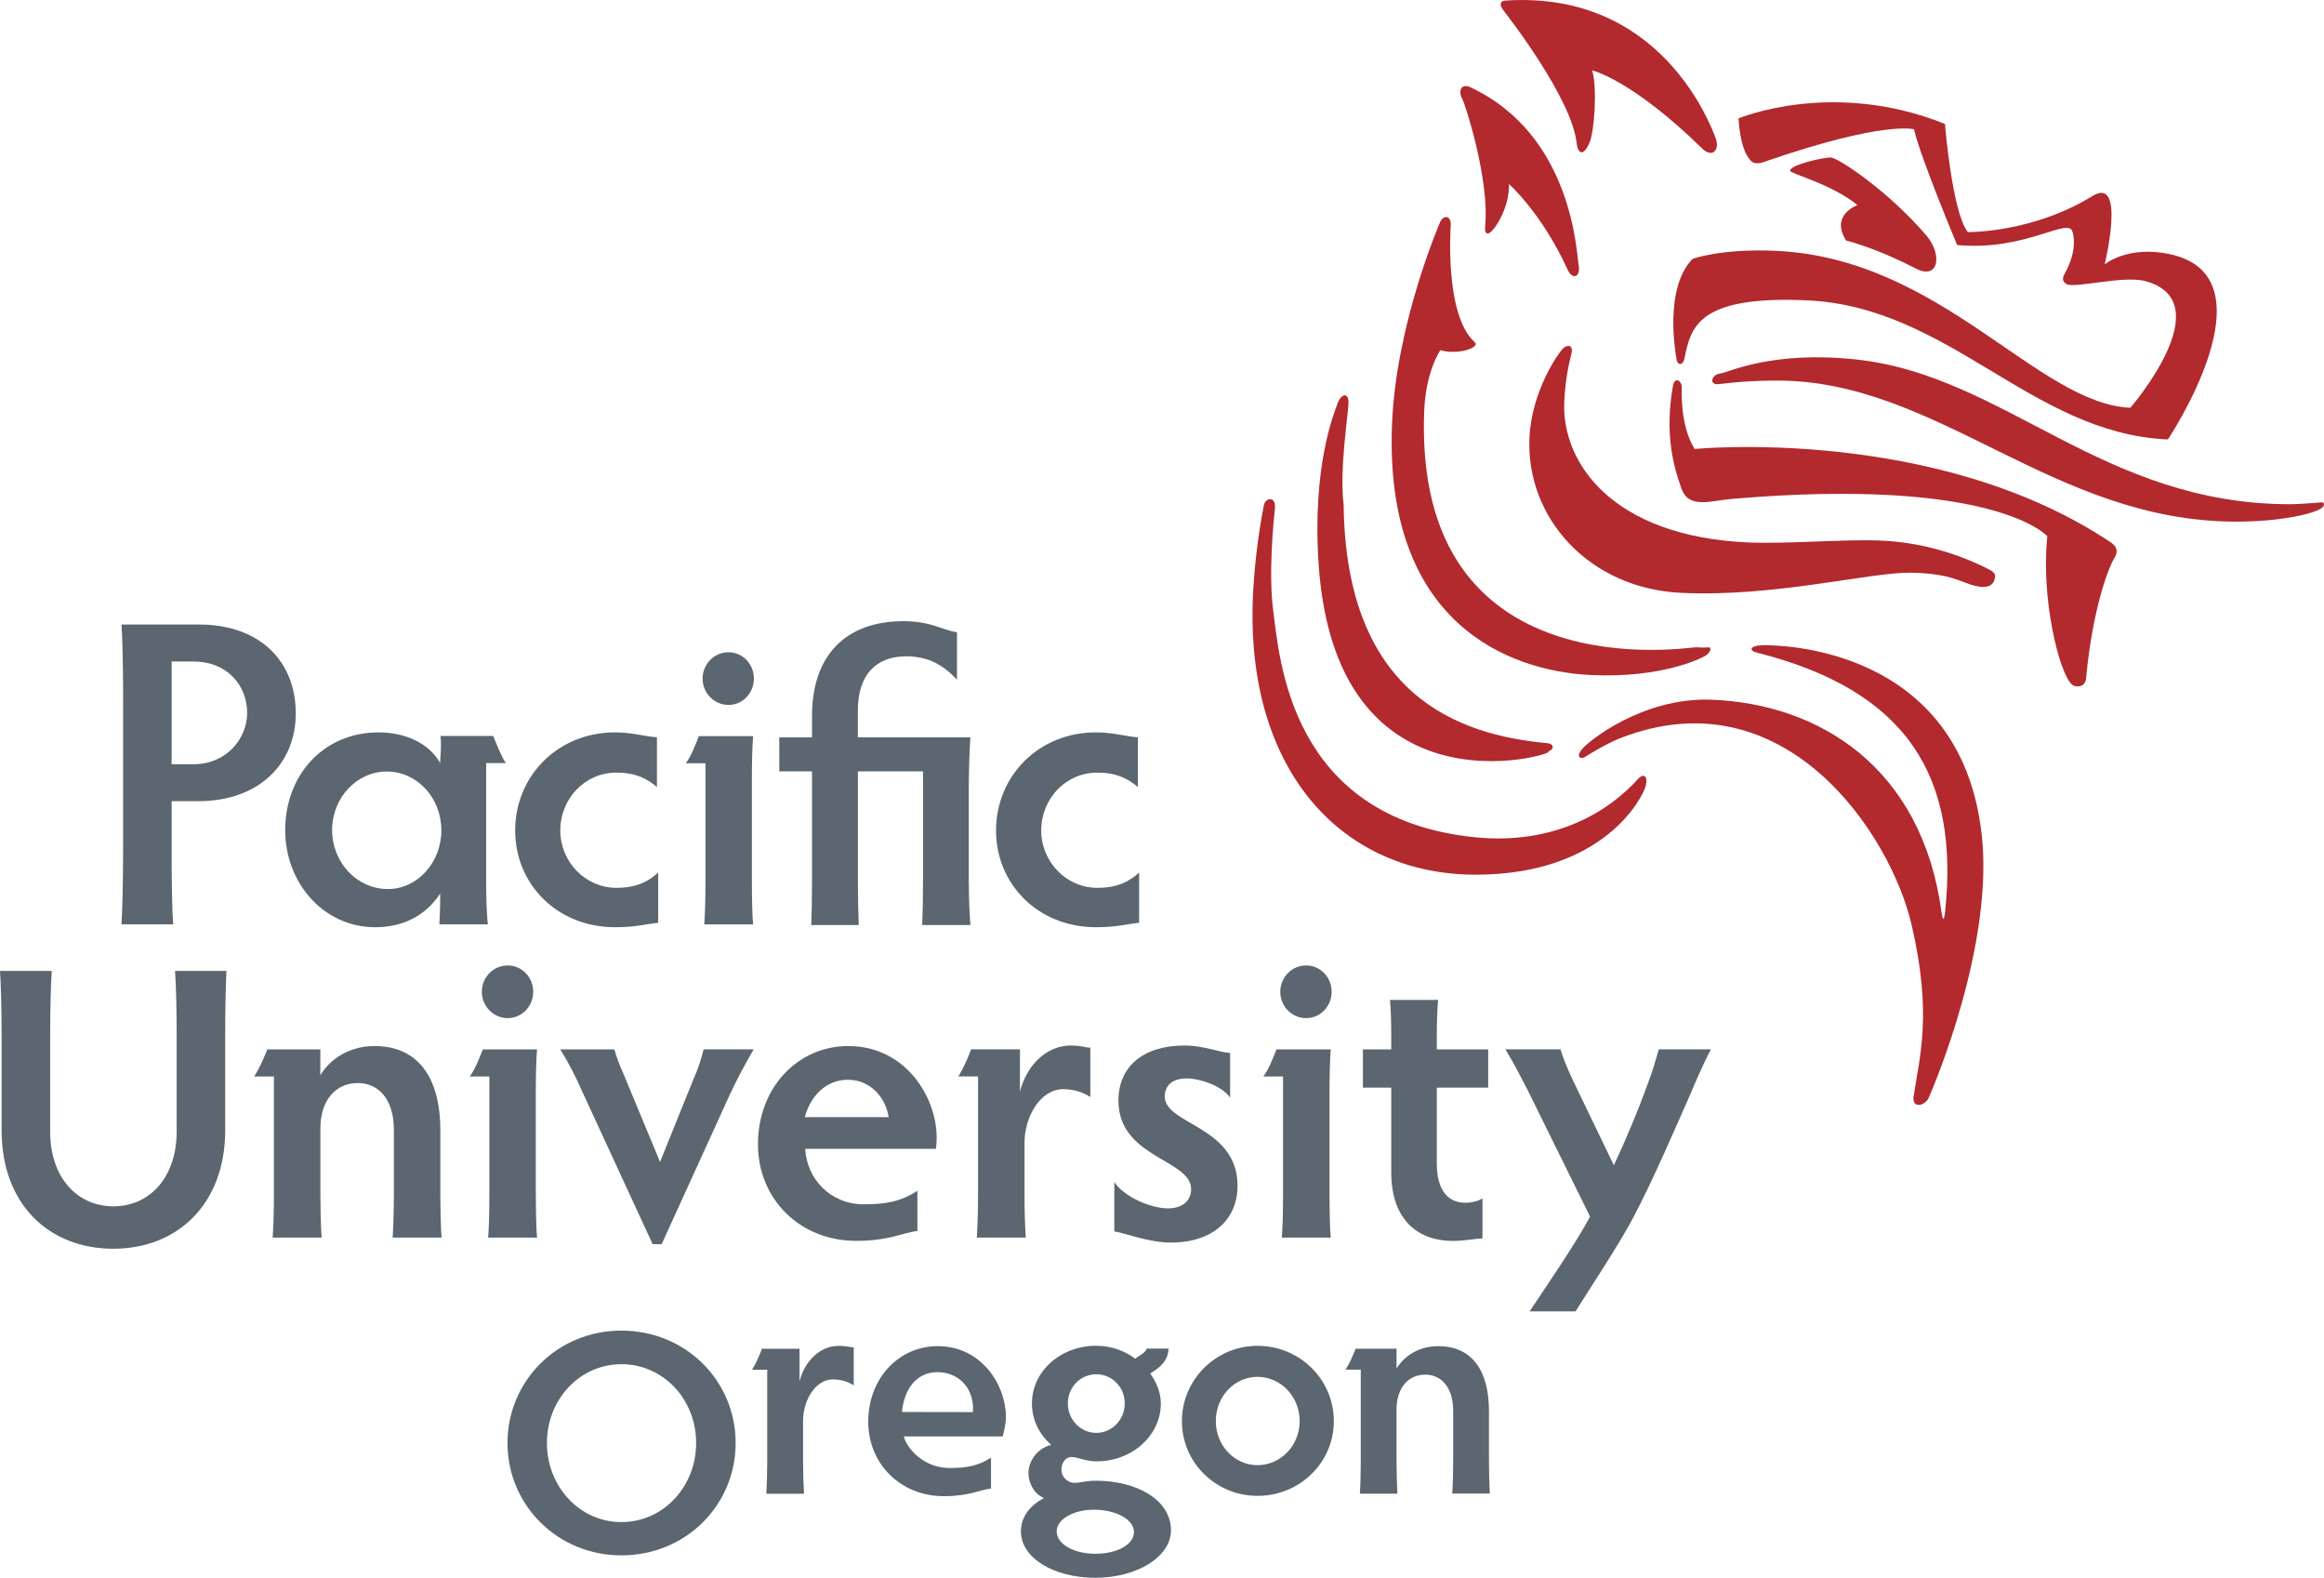 <?xml version="1.0" encoding="utf-8"?>
<!-- Generator: Adobe Illustrator 26.0.3, SVG Export Plug-In . SVG Version: 6.00 Build 0)  -->
<svg version="1.1" id="Layer_1" xmlns="http://www.w3.org/2000/svg" xmlns:xlink="http://www.w3.org/1999/xlink" x="0px" y="0px"
	 viewBox="0 0 360.58 244.74" style="enable-background:new 0 0 360.58 244.74;" xml:space="preserve">
<style type="text/css">
	.st0{fill:#B2292E;}
	.st1{fill:#5B6670;}
</style>
<g>
	<g>
		<path class="st0" d="M327.53,84.15c-27.17-18.18-64.61-14.51-64.61-14.51c-2.23-3.63-1.99-8.73-1.99-9.63
			c0-0.91-1.1-1.72-1.38-0.08c-1.32,7.62,0.18,12.6,1.33,15.83c1.13,3.24,4.52,1.9,7.89,1.62c40.78-3.49,48.88,5.79,48.88,5.79
			c-1.01,9.69,1.81,21.09,3.79,22.99c0.5,0.47,2.09,0.56,2.22-0.93c1.05-11.1,3.54-17.28,4.4-18.69
			C328.93,85.15,327.95,84.45,327.53,84.15"/>
		<path class="st0" d="M244.62,22.17c0.21,1.86,1.14,2.07,2.04-0.16c0.7-1.72,1.2-8.31,0.37-11.1c0,0,6.13,1.42,17.11,12.16
			c1.5,1.47,2.86,0.24,1.96-1.9c-0.69-1.66-8.33-22.68-32.54-21.08c-0.97,0.07-0.88,0.81-0.24,1.59
			C234.08,2.66,243.86,15.26,244.62,22.17"/>
		<path class="st0" d="M230.43,35.07c-0.15,1.43,0.53,1.57,1.58,0.1c0.8-1.11,2.18-3.67,2.11-6.62c0,0,5.05,4.4,9.13,13.32
			c0.75,1.62,2.07,1.12,1.67-0.85c-0.32-1.66-0.9-20.25-17.02-27.59c-1.41-0.44-1.56,0.99-1.06,1.83
			C227.35,16.1,231.13,27.95,230.43,35.07"/>
		<path class="st0" d="M246.97,104.71c10.76,0.48,16.95-2.55,17.7-3.04c0.74-0.49,0.96-1.32,0.39-1.26
			c-0.5,0.04-0.84,0.06-1.93-0.01c-0.92-0.05-43.85,7.09-42.16-36.62c0.25-6.29,2.51-9.46,2.51-9.46c2.75,0.8,6.44-0.46,5.26-1.31
			c-4.67-4.3-3.65-18.02-3.65-18.02c0.07-1.83-1.32-1.53-1.68-0.46c0,0-6.83,15.71-7.43,31.29
			C214.77,96.47,233.86,104.13,246.97,104.71"/>
		<path class="st0" d="M254.13,120.84c-4.3,4.81-12.76,10.37-25.56,9c-28.39-3.04-30.03-27.59-31-34.93
			c-0.8-5.86,0.03-14.08,0.24-16.05c0.2-1.97-1.45-1.64-1.68-0.6c-0.25,1.06-1.61,8.26-1.78,15.68
			c-0.6,25.87,13.98,41.73,34.62,41.73c20.02,0,25.97-12.14,26.37-13.76C255.73,120.31,254.99,119.89,254.13,120.84"/>
		<path class="st0" d="M273.57,100.08c-2.23,0.05-2.15,0.85-1.05,1.13c23.74,5.95,31.43,19.59,29.28,40.14
			c-0.23,2.12-0.48,0.82-0.58,0.01c-3.08-22.36-18.96-32.2-35.71-32.83c-10.69-0.39-19.2,6.51-20.14,7.78
			c-0.95,1.28,0.04,1.49,0.69,1.02c0.67-0.45,3.39-2.09,5.37-2.85c25.42-9.9,41.87,14.77,45.17,28.98
			c3.25,13.99,1.19,20.61,0.31,26.62c-0.3,1.95,1.79,1.44,2.33,0.21c0.85-1.91,10.18-23.87,8.22-40.95
			C304.1,100.2,275.92,100.05,273.57,100.08"/>
		<path class="st0" d="M240.01,116.57c1.1-0.12,1.28-1.2,0.04-1.3c-13.7-1.25-31.25-7.34-31.58-37.06
			c-0.67-5.3,0.68-13.69,0.75-15.6c0.07-1.91-1.15-1.49-1.66-0.11c-0.5,1.39-4.05,9.73-2.95,25.25
			C207.53,128.77,244.1,116.1,240.01,116.57"/>
		<path class="st0" d="M271.64,24.92c-0.77-0.85-1.61-2.39-1.91-6.55c0,0,14.61-6.17,32.04,0.86c0,0,1.11,13.74,3.55,16.77
			c0,0,9.99,0.16,19.33-5.59c5.27-3.25,1.9,10.6,1.9,10.6s3.55-3,10.14-1.58c16.48,3.55-0.29,28.67-0.29,28.67l-0.15,0.06
			c-21.07-0.98-33.74-20.54-55.81-21.57c-17.29-0.8-18.11,4.34-19.1,9.07c-0.23,1.07-1.07,0.99-1.2,0.16
			c-0.24-1.41-1.93-11.09,2.46-15.66c0,0,4.44-1.65,12.99-1.25c25.65,1.19,40.43,23.66,54.94,24.34c0,0,14.23-16.39,2.36-19.64
			c-3.5-0.95-11.07,1.21-12.27,0.44c-0.28-0.16-0.85-0.58-0.33-1.48c2.16-3.9,1.36-6.22,1.29-6.56c-0.6-2.51-7.2,3-17.92,1.99
			c0,0-5.68-13.53-6.69-17.94c0,0-4.54-1.44-23.41,5.1C272.31,25.56,271.83,25.12,271.64,24.92"/>
		<path class="st0" d="M308.65,88.35c-4.08-2.12-10.09-4.26-17.05-4.51c-5.96-0.21-14.36,0.57-20.53,0.29
			c-20.88-0.97-28.75-12.31-28.37-21.74c0.18-3.93,0.82-6.28,1.13-7.61c0.3-1.34-0.7-1.37-1.37-0.69
			c-0.67,0.67-4.86,6.62-5.16,13.86c-0.53,12.42,9.29,23.36,23.61,24.01c14.31,0.68,29.28-3.2,35.46-3.13
			c7.05,0.09,8.1,1.83,10.86,2.18c2.02,0.24,2.33-1.05,2.31-1.73C309.54,89.15,309.52,88.8,308.65,88.35"/>
		<path class="st0" d="M298.91,36.56c-5.86-6.89-13.76-12.14-14.89-12.14c-1.13,0-6.28,1.14-6.28,2.07c0,0.44,6.35,2,10.46,5.32
			c0,0-4.29,1.49-1.77,5.5c4.68,1.23,9.11,3.47,10.84,4.35C300.86,43.49,301.37,39.45,298.91,36.56"/>
		<path class="st0" d="M360.14,77.93c-1.45,0.11-3.69,0.28-4.84,0.28c-29.13,0-44.26-19.95-67.22-22.44
			c-13.25-1.44-19.89,2.03-21.21,2.17c-1.32,0.14-1.79,1.84-0.17,1.64c1.62-0.2,4.69-0.55,9.05-0.55c25,0,42.69,21.88,71.23,21.88
			c7.06,0,12.53-1.3,13.42-2.27C360.67,78.24,360.67,77.9,360.14,77.93"/>
	</g>
	<g>
		<g>
			<path class="st1" d="M26.63,118.54h3.38c5.16,0,8.34-4.01,8.34-7.97c0-4.14-2.99-7.96-8.34-7.96h-3.38V118.54z M26.63,131.96
				c0,4.34,0.06,9.44,0.25,11.42h-8.03c0.13-1.99,0.25-7.08,0.25-11.42v-24.57c0-4.34-0.12-8.61-0.25-10.52H30.9
				c9.51,0,14.99,5.8,14.99,13.77c0,7.9-5.8,13.63-15.11,13.63h-4.15V131.96z"/>
			<path class="st1" d="M95.62,137.71c3.12,0,4.97-0.96,6.5-2.37v7.78c-2.23,0.26-3.5,0.7-6.7,0.7c-8.99,0-15.49-6.69-15.49-14.99
				c0-8.42,6.56-15.23,15.49-15.23c2.68,0,4.59,0.63,6.51,0.76v7.71c-1.6-1.33-3.32-2.23-6.32-2.23c-4.84,0-8.68,4.02-8.68,8.99
				C86.94,133.68,90.83,137.71,95.62,137.71"/>
			<path class="st1" d="M113.03,101.17c2.22,0,3.94,1.85,3.94,4.08c0,2.24-1.72,4.09-3.94,4.09c-2.23,0-4.02-1.85-4.02-4.09
				C109.01,103.02,110.8,101.17,113.03,101.17 M116.66,136.81c0,2.37,0.06,5.36,0.19,6.58h-7.58c0.12-1.34,0.19-4.34,0.19-6.58
				v-18.42h-3.07c0.77-0.95,1.53-2.86,2.04-4.21h8.42c-0.13,1.47-0.19,4.21-0.19,6.5V136.81z"/>
			<path class="st1" d="M170.23,137.71c3.13,0,4.97-0.96,6.51-2.37v7.78c-2.24,0.26-3.52,0.7-6.7,0.7c-8.99,0-15.5-6.69-15.5-14.99
				c0-8.42,6.56-15.23,15.5-15.23c2.68,0,4.59,0.63,6.51,0.76v7.71c-1.6-1.33-3.33-2.23-6.32-2.23c-4.85,0-8.68,4.02-8.68,8.99
				C161.56,133.68,165.46,137.71,170.23,137.71"/>
			<path class="st1" d="M60.19,137.9c-4.78,0-8.66-4.08-8.66-9.18c0-4.97,3.83-9.05,8.47-9.05c4.73,0,8.48,4.09,8.48,9.12
				C68.48,133.81,64.73,137.9,60.19,137.9 M75.43,118.36h3.06c-0.69-0.95-1.53-3.13-1.97-4.21h-8.17c0.19,2.11-0.06,2.78-0.06,4.57
				v-0.4c-1.78-3.07-5.42-4.72-9.56-4.72c-8.55,0-14.48,6.63-14.48,15.17c0,8.16,5.93,15.05,13.97,15.05
				c4.02,0,7.72-1.59,10.08-5.23c0,2.36-0.07,3.64-0.13,4.79h7.52c-0.19-1.78-0.26-4.28-0.26-6.5V118.36z"/>
			<path class="st1" d="M150.32,136.99c0,2.29,0.12,5.27,0.25,6.49h-7.49c0.07-1.34,0.13-4.26,0.13-6.49v-17.34h-10.1v17.34
				c0,2.03,0.06,5.02,0.13,6.49h-7.37c0.06-1.46,0.12-4.46,0.12-6.49v-17.34h-5.08v-5.27h5.08v-3.36c0-9.46,5.34-14.67,14.17-14.67
				c4.38,0,6.22,1.46,8.32,1.71v7.36c-2.04-2.16-4.33-3.62-7.88-3.62c-4.83,0-7.5,3.05-7.5,8.38v4.19h17.46
				c-0.13,1.46-0.25,5.72-0.25,8V136.99z"/>
		</g>
		<g>
			<path class="st1" d="M8.03,150.6c-0.13,1.72-0.25,5.59-0.25,10.12v14.79c0,7.15,4.21,11.6,9.81,11.6c5.62,0,9.82-4.46,9.82-11.6
				v-14.79c0-3.64-0.07-7.44-0.25-10.12h7.97c-0.13,2.81-0.19,6.62-0.19,10.12v14.61c0,11.41-7.4,18.36-17.35,18.36
				c-10,0-17.34-6.89-17.34-18.36v-14.61c0-4.53-0.12-8.4-0.25-10.12H8.03z"/>
			<path class="st1" d="M55.52,167.99c-3.5,0-5.81,2.74-5.81,7.02v10.39c0,1.78,0.07,4.72,0.19,6.56h-7.59
				c0.13-1.85,0.19-4.78,0.19-6.56v-18.43h-3.06c0.89-1.4,1.47-2.8,2.04-4.2h8.22v4.01c1.53-2.55,4.53-4.53,8.41-4.53
				c6.57,0,10.21,4.66,10.21,13.07v10.08c0,1.78,0.06,4.72,0.19,6.56h-7.59c0.13-1.85,0.19-4.78,0.19-6.56v-10.08
				C61.14,170.41,58.65,167.99,55.52,167.99"/>
			<path class="st1" d="M95.33,162.76c0.25,0.95,0.64,2.1,1.33,3.63l5.75,13.84l5.1-12.63c0.96-2.16,1.34-3.57,1.66-4.84h7.77
				c-1.21,2.04-2.67,4.78-3.76,7.14l-10.52,23.08h-1.4l-10.97-23.77c-0.89-2.05-2.04-4.34-3.37-6.44H95.33z"/>
			<path class="st1" d="M124.87,173.28h13.01c-0.38-2.74-2.62-5.8-6.32-5.8C128.18,167.48,125.75,169.97,124.87,173.28
				 M124.93,178.19c0.25,4.65,3.88,8.61,9.11,8.61c3.45,0,5.74-0.44,8.3-2.1v6.24c-2.11,0.2-4.34,1.53-9.5,1.53
				c-8.8,0-15.24-6.56-15.24-14.98c0-8.74,6.12-15.24,14.03-15.24c8.8,0,13.7,7.84,13.7,14.22c0,0.64-0.05,1.41-0.13,1.72H124.93z"
				/>
			<path class="st1" d="M169.17,162.5v7.66c-1.08-0.71-2.49-1.22-4.21-1.22c-3.58,0-6,4.34-6,8.29v8.22c0,2.17,0.06,4.34,0.19,6.51
				h-7.59c0.13-2.16,0.19-4.34,0.19-6.51v-18.49h-3.06c0.76-1.2,1.53-2.93,1.98-4.2h7.58v6.56c1.08-4.27,4.27-7.15,7.85-7.15
				C167.96,162.18,168.34,162.5,169.17,162.5"/>
			<path class="st1" d="M192.01,183.94c0,5.1-3.71,8.79-10.33,8.79c-3.51,0-7.08-1.47-8.79-1.73v-7.65c1.53,2.3,5.66,4.08,8.34,4.08
				c2.18,0,3.58-1.15,3.58-3c0-4.59-11.28-4.84-11.28-13.71c0-5.22,3.76-8.55,10.26-8.55c3.06,0,5.42,1.09,7.07,1.15v6.95
				c-1.28-1.91-4.84-3-6.69-3c-2.49,0-3.45,1.28-3.45,2.8C180.72,174.49,192.01,174.62,192.01,183.94"/>
			<path class="st1" d="M78.77,149.75c2.23,0,3.96,1.85,3.96,4.08c0,2.23-1.73,4.09-3.96,4.09c-2.23,0-4.01-1.86-4.01-4.09
				C74.75,151.6,76.54,149.75,78.77,149.75 M83.14,185.4c0,2.36,0.06,5.36,0.19,6.56h-7.59c0.13-1.34,0.19-4.34,0.19-6.56v-18.43
				h-3.06c0.76-0.95,1.53-2.87,2.04-4.2h8.41c-0.12,1.46-0.19,4.2-0.19,6.49V185.4z"/>
			<path class="st1" d="M202.65,149.75c2.24,0,3.96,1.85,3.96,4.08c0,2.23-1.72,4.09-3.96,4.09c-2.24,0-4.01-1.86-4.01-4.09
				C198.64,151.6,200.41,149.75,202.65,149.75 M206.28,185.4c0,2.36,0.07,5.36,0.19,6.56h-7.59c0.13-1.34,0.19-4.34,0.19-6.56
				v-18.43h-3.06c0.76-0.95,1.53-2.87,2.04-4.2h8.42c-0.12,1.46-0.19,4.2-0.19,6.49V185.4z"/>
			<path class="st1" d="M223.13,155.1c-0.14,1.53-0.2,3.58-0.2,5.68v1.99h7.97v5.93h-7.97v11.73c0,4.46,1.92,6.13,4.47,6.13
				c0.89,0,2.11-0.27,2.61-0.71v6.25c-1.14,0-2.68,0.38-4.59,0.38c-5.16,0-9.56-3-9.56-10.65v-13.13h-4.4v-5.93h4.4v-1.99
				c0-2.1-0.06-4.14-0.19-5.68H223.13z"/>
			<path class="st1" d="M257.36,162.76c-0.39,1.4-0.96,3.45-1.59,5.03c-1.98,5.42-3.45,8.8-5.37,12.95l-6.43-13.33
				c-0.83-1.78-1.46-3.32-1.85-4.65h-8.55c1.21,1.97,2.3,4.08,3.51,6.44l9.63,19.51c-2.23,4.19-7.02,11.12-9.38,14.7h7.12
				c2.32-3.71,7-10.76,9.03-14.7c2.92-5.49,6.56-13.97,8.87-19.19c0.64-1.53,2.1-4.92,3.12-6.76H257.36z"/>
		</g>
		<g>
			<path class="st1" d="M96.41,206.39c10.01,0,17.73,7.8,17.73,17.43s-7.72,17.43-17.73,17.43c-9.91,0-17.67-7.8-17.67-17.43
				S86.49,206.39,96.41,206.39z M96.41,236.09c6.5,0,11.6-5.49,11.6-12.27c0-6.78-5.1-12.22-11.6-12.22
				c-6.45,0-11.55,5.44-11.55,12.22C84.86,230.6,89.96,236.09,96.41,236.09z"/>
			<path class="st1" d="M132.46,208.99v5.89c-0.84-0.53-1.91-0.92-3.24-0.92c-2.75,0-4.62,3.34-4.62,6.38v6.34
				c0,1.68,0.05,3.34,0.15,5.01h-5.85c0.09-1.67,0.14-3.33,0.14-5.01v-14.23h-2.35c0.59-0.93,1.18-2.26,1.52-3.25h5.84v5.06
				c0.84-3.29,3.29-5.5,6.04-5.5C131.52,208.75,131.82,208.99,132.46,208.99z"/>
			<path class="st1" d="M181.29,209.19c0,1.82-1.3,2.92-2.82,3.85c0.7,1.02,1.64,2.66,1.64,4.65c0,4.9-4.36,8.98-10.02,8.98
				c-1.66,0-2.9-0.68-3.83-0.68c-0.83,0-1.57,0.77-1.57,2.01c0,1.03,0.89,2.01,2.07,2.01c0.64,0,1.81-0.34,3.23-0.34
				c6.29,0,11.69,2.9,11.69,7.7c0,4.12-5.3,7.36-11.74,7.36c-6.39,0-11.54-3.04-11.54-7.21c0-2.31,1.51-4.08,3.58-5.16
				c-1.47-0.59-2.41-2.26-2.41-3.88c0-1.91,1.43-3.87,3.54-4.36c-1.67-1.48-3-3.64-3-6.44c0-4.92,4.38-8.94,9.98-8.94
				c2.55,0,4.62,0.93,6.04,2.01c0.34-0.3,1.76-0.99,1.76-1.58H181.29z M169.94,241c3.39,0,6-1.41,6-3.38c0-1.92-2.75-3.45-6.24-3.45
				c-3.14,0-5.75,1.47-5.75,3.35C163.95,239.49,166.56,241,169.94,241z M170.09,222.25c2.46,0,4.42-2.06,4.42-4.57
				c0-2.51-1.96-4.52-4.42-4.52c-2.45,0-4.41,2.01-4.41,4.52C165.68,220.19,167.64,222.25,170.09,222.25z"/>
			<path class="st1" d="M195.11,208.75c6.54,0,11.84,5.2,11.84,11.68c0,6.44-5.3,11.59-11.84,11.59c-6.47,0-11.73-5.15-11.73-11.59
				C183.38,214,188.64,208.75,195.11,208.75z M195.11,227.26c3.59,0,6.54-3.05,6.54-6.83c0-3.83-2.95-6.87-6.54-6.87
				c-3.58,0-6.47,3.04-6.47,6.87C188.64,224.22,191.53,227.26,195.11,227.26z"/>
			<path class="st1" d="M221.14,213.22c-2.69,0-4.46,2.11-4.46,5.4v8.01c0,1.37,0.05,3.63,0.14,5.05h-5.83
				c0.1-1.42,0.14-3.68,0.14-5.05v-14.19h-2.36c0.69-1.08,1.13-2.16,1.57-3.25h6.34v3.09c1.18-1.96,3.48-3.48,6.49-3.48
				c5.05,0,7.85,3.58,7.85,10.07v7.75c0,1.37,0.04,3.63,0.15,5.05h-5.85c0.1-1.42,0.15-3.68,0.15-5.05v-7.75
				C225.47,215.08,223.55,213.22,221.14,213.22z"/>
			<path class="st1" d="M140.23,222.8c0.44,1.76,2.97,4.9,7.15,4.9c2.65,0,4.41-0.34,6.38-1.61v4.8c-1.62,0.15-3.34,1.18-7.32,1.18
				c-6.77,0-11.73-5.06-11.73-11.54c0-6.72,4.71-11.73,10.8-11.73c6.77,0,10.56,6.03,10.56,10.94c0,0.49-0.01,1.23-0.49,3.06H140.23
				z M139.94,219.01l11.02,0.02c0.24-3.94-2.44-6.2-5.5-6.2C142.51,212.83,140.35,215.01,139.94,219.01z"/>
		</g>
	</g>
</g>
<g>
</g>
<g>
</g>
<g>
</g>
<g>
</g>
<g>
</g>
<g>
</g>
</svg>
